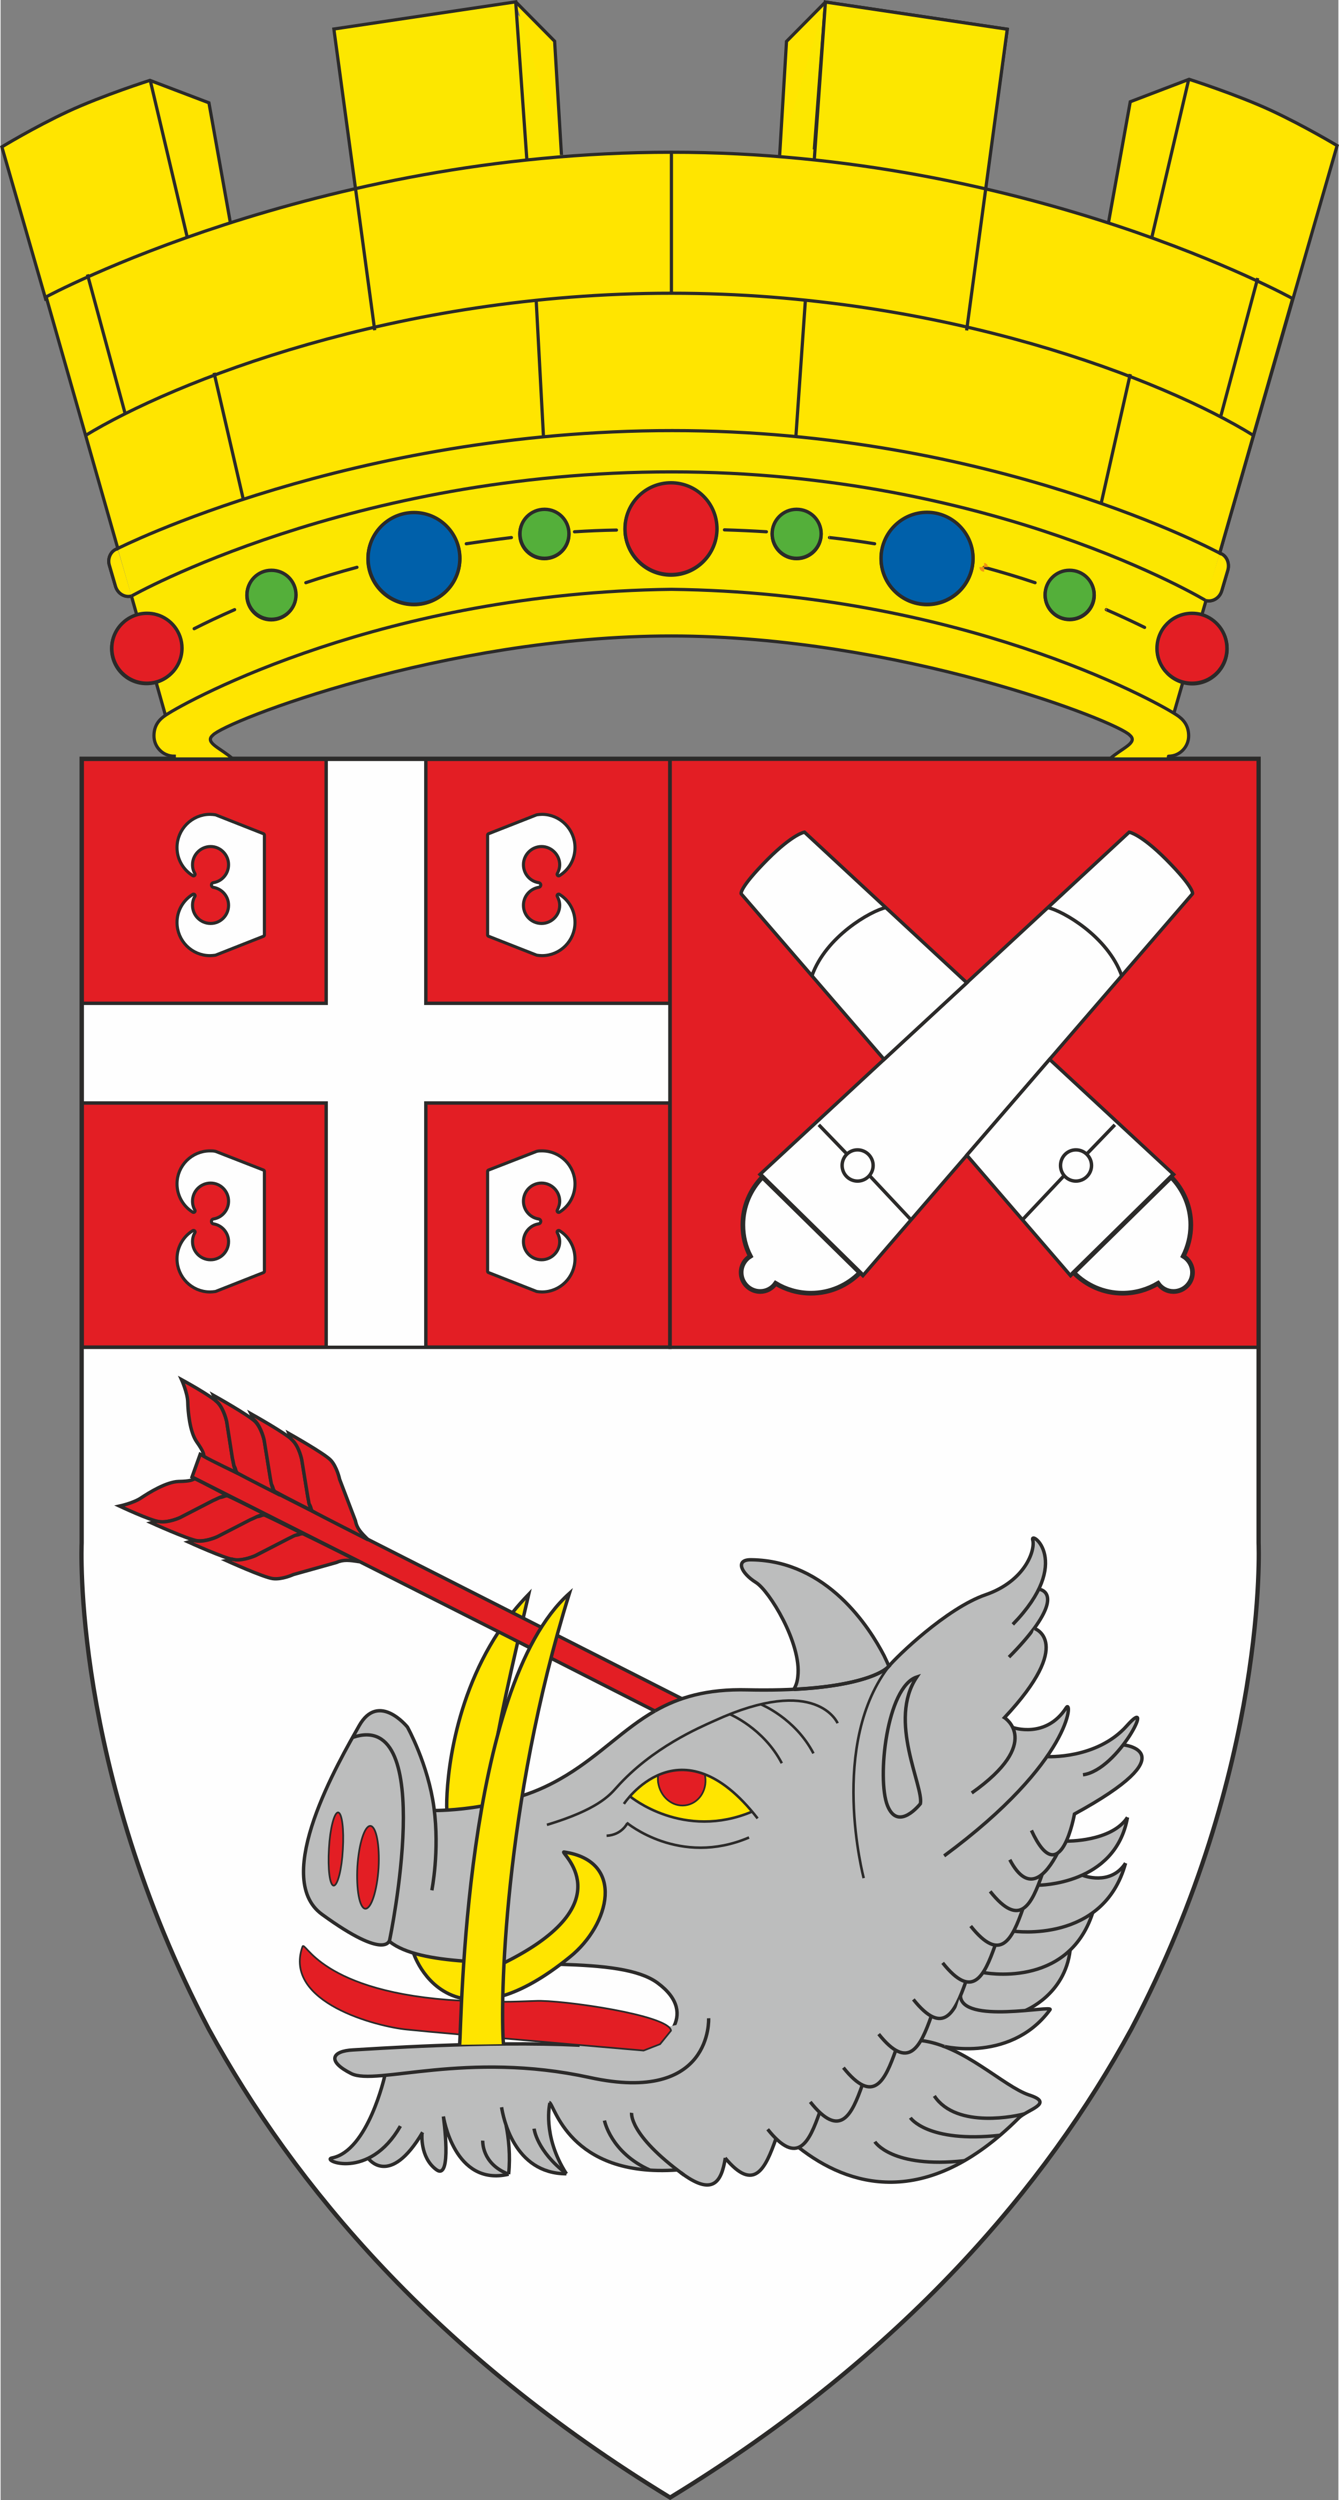 <?xml version="1.0" encoding="UTF-8" standalone="no"?>
<!-- Creator: CorelDRAW Home & Student 2019 -->

<svg
   xml:space="preserve"
   width="62.538"
   height="116.749"
   version="1.1"
   style="clip-rule:evenodd;fill-rule:evenodd;image-rendering:optimizeQuality;shape-rendering:geometricPrecision;text-rendering:geometricPrecision"
   viewBox="0 0 6253834.5 11685672"
   id="svg8976"
   sodipodi:docname="Greater_COA_of_Kragujevac.svg"
   inkscape:version="1.2 (dc2aedaf03, 2022-05-15)"
   xmlns:inkscape="http://www.inkscape.org/namespaces/inkscape"
   xmlns:sodipodi="http://sodipodi.sourceforge.net/DTD/sodipodi-0.dtd"
   xmlns="http://www.w3.org/2000/svg"
   xmlns:svg="http://www.w3.org/2000/svg"><rect x="0" y="0" width="6253834.5" height="11685672" fill="#808080" stroke="none"/><sodipodi:namedview
   id="namedview8978"
   pagecolor="#ffffff"
   bordercolor="#666666"
   borderopacity="1.0"
   inkscape:showpageshadow="2"
   inkscape:pageopacity="0.0"
   inkscape:pagecheckerboard="0"
   inkscape:deskcolor="#d1d1d1"
   showgrid="false"
   inkscape:zoom="5.6568543"
   inkscape:cx="84.941202"
   inkscape:cy="64.877047"
   inkscape:window-width="1920"
   inkscape:window-height="1012"
   inkscape:window-x="0"
   inkscape:window-y="0"
   inkscape:window-maximized="1"
   inkscape:current-layer="_972548384" />
 <defs
   id="defs2617">
  <style
   type="text/css"
   id="style2615">
   <![CDATA[
    .str33 {stroke:#2B2A29;stroke-width:9000;stroke-miterlimit:4}
    .str26 {stroke:#2B2A29;stroke-width:15000;stroke-miterlimit:4}
    .str29 {stroke:#2B2A29;stroke-width:16000;stroke-miterlimit:4}
    .str14 {stroke:#2B2A29;stroke-width:16000;stroke-miterlimit:2}
    .str15 {stroke:#2B2A29;stroke-width:16000;stroke-miterlimit:4}
    .str13 {stroke:#FFED00;stroke-width:16000;stroke-miterlimit:4}
    .str18 {stroke:#F39314;stroke-width:16000;stroke-miterlimit:4}
    .str24 {stroke:#2B2A29;stroke-width:19000;stroke-miterlimit:4}
    .str23 {stroke:#2B2A29;stroke-width:19000;stroke-miterlimit:4}
    .str25 {stroke:#2B2A29;stroke-width:19000;stroke-miterlimit:4}
    .str3 {stroke:#2B2A29;stroke-width:4000;stroke-miterlimit:2}
    .str28 {stroke:#F39314;stroke-width:41000;stroke-miterlimit:4}
    .str30 {stroke:#2B2A29;stroke-width:22000;stroke-miterlimit:4}
    .str38 {stroke:#2B2A29;stroke-width:14000;stroke-miterlimit:2}
    .str20 {stroke:#2B2A29;stroke-width:8000;stroke-miterlimit:4}
    .str17 {stroke:#F39314;stroke-width:8000;stroke-miterlimit:4}
    .str37 {stroke:#2B2A29;stroke-width:14000;stroke-miterlimit:2}
    .str36 {stroke:#2B2A29;stroke-width:14000;stroke-miterlimit:2}
    .str9 {stroke:#2B2A29;stroke-width:8000;stroke-miterlimit:4}
    .str12 {stroke:#FFED00;stroke-width:8000;stroke-miterlimit:2}
    .str8 {stroke:#F39314;stroke-width:8000;stroke-miterlimit:4}
    .str16 {stroke:#2B2A29;stroke-width:20000;stroke-miterlimit:4}
    .str10 {stroke:#2B2A29;stroke-width:5000;stroke-miterlimit:2}
    .str39 {stroke:#2B2A29;stroke-width:15000;stroke-miterlimit:2}
    .str22 {stroke:#2B2A29;stroke-width:24000;stroke-miterlimit:4}
    .str19 {stroke:#2B2A29;stroke-width:12000;stroke-miterlimit:4}
    .str32 {stroke:#2B2A29;stroke-width:29000;stroke-linejoin:round;stroke-miterlimit:4}
    .str27 {stroke:#2B2A29;stroke-width:15000;stroke-linecap:round;stroke-linejoin:round;stroke-miterlimit:4}
    .str21 {stroke:#2B2A29;stroke-width:16000;stroke-linecap:round;stroke-linejoin:round;stroke-miterlimit:4}
    .str35 {stroke:#2B2A29;stroke-width:32000;stroke-linecap:round;stroke-linejoin:round;stroke-miterlimit:4}
    .str31 {stroke:#2B2A29;stroke-width:29000;stroke-linecap:round;stroke-linejoin:round;stroke-miterlimit:4}
    .str34 {stroke:#2B2A29;stroke-width:14000;stroke-linecap:round;stroke-linejoin:round;stroke-miterlimit:4}
    .str6 {stroke:#2B2A29;stroke-width:8000;stroke-linecap:round;stroke-linejoin:round;stroke-miterlimit:4}
    .str11 {stroke:#2B2A29;stroke-width:2000;stroke-linecap:round;stroke-linejoin:round;stroke-miterlimit:4}
    .str7 {stroke:#2B2A29;stroke-width:8000;stroke-linecap:round;stroke-linejoin:round;stroke-miterlimit:4}
    .str0 {stroke:#2B2A29;stroke-width:4000;stroke-linecap:square;stroke-miterlimit:2}
    .str5 {stroke:#2B2A29;stroke-width:4000;stroke-linecap:square;stroke-miterlimit:2}
    .str2 {stroke:#2B2A29;stroke-width:14000;stroke-linecap:square;stroke-miterlimit:2}
    .str4 {stroke:#2B2A29;stroke-width:8000;stroke-linecap:square;stroke-miterlimit:2}
    .str1 {stroke:#2B2A29;stroke-width:6000;stroke-linecap:square;stroke-miterlimit:2}
    .fil12 {fill:none}
    .fil4 {fill:none;fill-rule:nonzero}
    .fil0 {fill:#FEFEFE}
    .fil11 {fill:#2B2A29}
    .fil1 {fill:#FFE500}
    .fil2 {fill:white}
    .fil8 {fill:#FEFEFE;fill-rule:nonzero}
    .fil15 {fill:#D9DADA;fill-rule:nonzero}
    .fil14 {fill:#BCBDBD;fill-rule:nonzero}
    .fil16 {fill:#B2B3B3;fill-rule:nonzero}
    .fil7 {fill:#2B2A29;fill-rule:nonzero}
    .fil13 {fill:#FCE700;fill-rule:nonzero}
    .fil3 {fill:#FFE500;fill-rule:nonzero}
    .fil6 {fill:#E31E24;fill-rule:nonzero}
    .fil10 {fill:#A36E21;fill-rule:nonzero}
    .fil9 {fill:#54AF3A;fill-rule:nonzero}
    .fil5 {fill:#0060AA;fill-rule:nonzero}
    .fil17 {fill:white;fill-rule:nonzero}
   ]]>
  </style>
 
    
    
    
    
    
    
    
    
    
    
    
    
    
    
    
    
    
    
    
    
    
    
    
    
    
    
    
    
    
    
    
    
    
    
    
    
    
    
    
    
    
    
    
    
    
    
    
    
    
    
    
    
    
    
    
    
    
    
    
    
    
    
    
    
    
    
    
    
    
    
    
    
    
    
    
    
    
    
    
    
    
    
    
    
    
    
    
    
    
    
    
    
    
    
    
    
    
    
    
    
    
    
    
    
    
    
    
    
    
    
    
    
    
    
    
    
    
    
    
    
    
    
    
    
    
    
    
    
    
    
    
    
    
    
    
    
    
    
    
    
    
    
    
    
    
    
    
    
    
    
    
    
    
    
    
    
    
    
    
    
    
    
    
    
    
    
    
    
    
    
    
    
    
    
    
    
    
    
    
    
    
    
    
    
    
    
    
    
    
    
    
    
    
    
    
    
    
    
    
    
    
    
    
    
    
    
    
    
    
    
    
    
    
    
    
    
    
    
    
    
    
    
    
    
    
    
    
    
    
    
    
    
    
    
    
    
    
    
    
    
    
    
    
    
    
    
    
    
    
    
    
    
    
    
    
    
    
    
    
    
    
    
    
    
    
    
    
    
    
    
    
    
    
    
    
    
    
    
    
    
    
    
    
    
    
    
    
    
    
    
    
    
    
    
    
    
    
    
    
    
    
    
    
    
    
    
    
    
    
    
    
    
    
    
    
    
    
    
    
    
    
    
    
    
    
    
    
    
    
    
    
    
    
    
    
    
    
    
    
    
    
    
    
    
    
    
    
    
    
    
    
    
    
    
    
    
    
    
    
    
    
    
    
    
    
    
    
    
    
    
    
    
    
    
    
    
    
    
    
    
    
    
    
    
    
    
    
    
    
    
    
    
    
    
    
    
    
    
    
    
    
    
    
    
    
    
    
    
    
    
    
    
    
    
    
    
    
    
    
    
    
    
    
    
    
    
    
    
    
    
    
    
    
    
    
    
    
    
    
    
    
    
    
    
    
    
    
    
    
    
    
    
    
    
    
    
    
    
    
    
    
    
    
    
    
    
    
    
    
    
    
    
    
    
    
    
    
    
    
    
    
    
    
    
    
    
    
    
    
    
    
    
    
    
    
    
    
    
    
    
    
    
    
    
    
    
    
    
    
    
    
    
    
    
    
    
    
    
    
    
    
    
    
    
    
    
    
    
    
    
    
    
    
    
    
    
    
    
    
    
    
    
    
    
    
    
    
    
    
    
    
    
    
    
    
    
    
    
    
    
    
    
    
    
    
    
    
    
    
    
    
    
    
    
    
    
    
    
    
    
    
    
    
    
    
    
    
    
    
    
    
    
    
    
    
    
    
    
    
    
    
    
    
    
    
    
    
    
    
    
    
    
    
    
    
    
    
    
    
    
    
    
    
    
    
    
    
    
    
    
    
    
    
    
    
    
    
    
    
    
    
    
    
    
    
    
    
    
    
    
    
    
    
    
    
    
    
    
    
    
    
    
    
    
    
    
    
    
    
    
    
    
    
    
    
    
    
    
    
    
    
    
    
    
    
    
    
    
    
    
    
    
    
    
    
    
    
    
    
    
    
    
    
    
    
    
    
    
    
    
    
    
    
    
    
    
    
    
    
    
    
    
    
    
    
    
    
    
    
    
    
    
    
    
    
    
    
    
    
    
    
    
    
    
    
    
    
    
    
    
    
    
    
    
    
    
    
    
    
    
    
    
    
    
    
    
    
    
    
    
    
    
    
    
    
    
    
    
    
    
    
    
    
    
    
    
    
    
    
    
    
    
    
    
    
    
    
    
    
    
    
    
    
    
    
    
    
    
    
    
    
    
    
    
    
    
    
    
    
    
    
    
    
    
    
    
    
    
    
    
    
    
    
    
    
    
    
    
    
    
    
    
    
    
    
    
    
    
    
    
    
    
    
    
    
    
    
    
    
    
    
    
    
    
    
    
    
    
    
    
    
    
    
    
    
    
    
    
    
    
    
    
    
    
    
    
    
    
    
    
    
    
    
    
    
    
    
    
    
    
    
    
    
    
    
    
    
    
    
    
    
    
    
    
    
    
    
    
    
    
    
    
    
    
    
    
    
    
    
    
    
    
    
    
    
    
    
    
    
    
    
    
    
    
    
    
    
    
    
    
    
    
    
    
    
    
    
    
    
    
    
    
    
    
    
    
    
    
    
    
    
    
    
    
    
    
    
    
    
    
    
    
    
    
    
    
    
    
    
    
    
    
    
    
    
    
    
    
    
    
    
    
    
    
    
    
    
    
    
    
    
    
    
    
    
    
    
    
    
    
    
    
    
    
    
    
    
    
    
    
    
    
    
    
    
    
    
    
    
    
    
    
    
    
    
    
    
    
    
    
    
    
    
    
    
    
    
    
    
    
    
    
    
    
    
    
    
    
    
    
    
    
    
    
    
    
    
    
    
    
    
    
    
    
    
    
    
    
    
    
    
    
    
    
    
    
    
    
    
    
    
    
    
    
    
    
    
    
    
    
    
    
    
    
    
    
    
    
    
    
    
    
    
    
    
    
    
    
    
    
    
    
    
    
    
    
    
    
    
    
    
    
    
    
    
    
    
    
    
    
    
    
    
    
    
    
    
    
    
    
    
    
    
    
    
    
    
    
    
    
    
    
    
    
    
    
    
    
    
    
    
    
    
    
    
    
    
    
    
    
    
    
    
    
    
    
    
    
    
    
    
    
    
    
    
    
    
    
    
    
    
    
    
    
    
    
    
    
    
    
    
    
    
    
    
    
    
    
    
    
    
    
    
    
    
    
    
    
    
    
    
    
    
    
    
    
    
    
    
    
    
    
    
    
    
    
    
    
    
    
    
    
    
    
    
    
    
    
    
    
    
    
    
    
    
    
    
    
    
    
    
    
    
    
    
    
    
    
    
    
    
    
    
    
    
    
    
    
    
    
    
    
    
    
    
    
    
    
    
    
    
    
    
    
    
    
    
    
    
    
    
    
    
    
    
    
    
    
    
    
    
    
    
    
    
    
    
    
    
    
    
    
    
    
    
    
    
    
    
    
    
    
    
    
    
    
    
    
    
    
    
    
    
    
    
    
    
    
    
    
    
    
    
    
    
    
    
    
    
    
    
    
    
    
    
    
    
    
    
    
    
    
    
    
    
    
    
    
    
    
    
    
    
    
    
    
    
    
    
    
    
    
    
    
    
    
    
    
    
    
    
    
    
    
    
    
    
    
    
    
    
    
    
    
    
    
    
    
    
    
    
    
    
    
    
    
    
    
    
    
    
    
    
    
    
    
    
    
    
    
    
    
    
    
    
    
    
    
    
    
    
    
    
    
    
    
    
    
    
    
    
    
    
    
    
    
    
    
    
    
    
    
    
    
    
    
    
    
    
    
    
    
    
    
    
    
    
    
    
    
    
    
    
    
    
    
    
    
    
    
    
    
    
    
    
    
    
    
    
    
    
    
    
    
    
    
    
    
    
    
    
    
    
    
    
    
    
    
    
    
    
    
    
    
    
    
    
    
    
    
    
    
    
    
    
    
    
    
    
    
    
    
    
    
    
    
    
    
    
    
    
    
    
    
    
    
    
    
    
    
    
    
    
    
    
    
    
    
    
    
    
    
    
    
    
    
    
    
    
    
    
    
    
    
    
    
    
    
    
    
    
    
    
    
    
    
    
    
    
    
    
    
    
    
    
    
    
    
    
    
    
    
    
    
    
    
    
    
    
    
    
    
    
    
    
    
    
    
    
    
    
    
    
    
    
    
    
    
    
    
    
    
    
    
    
    
    
    
    
    
    
    
    
    
    
    
    
    
    
    
    
    
    
    
    
    
    
    
    
    
    
    
    
    
    
    
    
    
    
    
    
    
    
    
    
    
    
    
    
    
    
    
    
    
    
    
    
    
    
    
    
    
    
    
    
    
    
    
    
    
    
    
    
    
    
    
    
    
    
    
    
    
    
    
    
    
    
    
    
    
    
    
    
    
    
    
    
    
    
    
    
    
    
    
    
    
    
    
    
    
    
    
    
    
    
    
    
    
    
    
    
    
    
    
    
    
    
    
    
    
    
    
    
    
    
    
    
    
    
    
    
    
    
    
    
    
    
    
    
    
    
    
    
    
    
    
    
    
    
    
    
    
    
    
    
    
    
    
    
    
    
    
    
    
    
    
    
    
    
    
    
    
    
    
    
    
    
    
    
    
    
    
    
    
    
    
    
    
    
    
    
    
    
    
    
    
    
    
    
    
    
    
    
    
    
    
    
    
    
    
    
    
    
    
    
    
    
    
    
    
    
    
    
    
    
    
    
    
    
    
    
    
    
    
    
    
    
    
    
    
    
    
    
    
    
    
    
    
    
    
    
    
    
    
    
    
    
    
    
    
    
    
    
    
    
    
    
    
    
    
    
    
    
    
    
    
    
    
    
    
    
    
    
    
    
    
    
    
    
    
    
    
    
    
    
    
    
    
    
    
    
    
    
    
    
    
    
    
    
    
    
    
    
    
    
    
    
    
    
    
    
    
    
    
    
    
    
    
    
    
    
    
    
    
    
    
    
    
    
    
    
    
    
    
    
    
    
    
    
    
    
    
    
    
    
    
    
    
    
    
    
    
    
    
    
    
    
    
    
    
    
    
    
    
    
    
    
    
    
    
    
    
    
    
    
    
    
    
    
    
    
    
    
    
    
    
    
    
    
    
    
    
    
    
    
    
    
    
    
    
    
    
    
    
    
    
    
    
    
    
    
    
    
    
    
    
    
    
    
    
    
    
    
    
    
    
    
    
    
    
    
    
    
    
    
    
    
    
    
    
    
    
    
    
    
    
    
    
    
    
    
    
    
    
    
    
    
    
    
    
    
    
    
    
    
    
    
    
    
    
    
    
    
    
    
    
    
    
    
    
    
    
    
    
    
    
    
    
    
    
    
    
    
    
    
    
    
    
    
    
    
    
    
    
    
    
    
    
    
    
    
    
    
    
    
    
    
    
    
    
    
    
    
    
    
    
    
    
    
    
    
    
    
    
    
    
    
    
    
    
    
    
    
    
    
    
    
    
    
    
    
    
    
    
    
    
    
    
    
    
    
    
    
    
    
    
    
    
    
    
    
    
    
    
    
    
    
    
    
    
    
    
    
    
    
    
    
    
    
    
    
    
    
    
    
    
    
    
    
    
    
    
    
    
    
    
    
    
    
    
    
    
    
    
    
    
    
    
    
    
    
    
    
    
    
    
    
    
    
    
    
    
    
    
    
    
    
    
    
    
    
    
    
    
    
    
    
    
    
    
    
    
    
    
    
    
    
    
    
    
    
    
    
    
    
    
    
    
    
    
    
    
    
    
    
    
    
    
    
    
    
    
    
    
    
    
    
    
    
    
    
    
    
    
    
    
    
    
    
    
    
    
    
    
    
    
    
    
    
    
    
    
    
    
    
    
    
    
    
    
    
    
    
    
    
    
    
    
    
    
    
    
    
    
    
    
    
    
    
    
    
    
    
    
    
    
    
    
    
    
    
    
    
    
    
    
    
    
    
    
    
    
    
    
    
    
    
    
    
    
    
    
    
    
    
    
    
    
    
    
    
    
    
    
    
    
    
    
    
    
    
    
    
    
    
    
    
    
    
    
    
    
    
    
    
    
    
    
    
    
    
    
    
    
    
    
    
    
    
    
    
    
    
    
    
    
    
    
    
    
    
    
    
    
    
    
    
    
    
    
    
    
    
    
    
    
    
    
    
    
    
    
    
    
    
    
    
    
    
    
    
    
    
    
    
    
    
    
    
    
    
    
    
    
    
    
    
    
    
    
    
    
    
    
    
    
    
    
    
    
    
    
    
    
    
    
    
    
    
    
    
    
    
    
    
    
    
    
    
    
    
    
    
    
    
    
    
    
    
    
    
    
    
    
    
    
    
    
    
    
    
    
    
    
    
    
    
    
    
    
    
    
    
    
    
    
    
    
    
    
    
    
    
    
    
    
    
    
    
    
    
    
    
    
    
    
    
    
    
    
    
    
    
    
    
    
    
    
    
    
    
    
    
    
    
    
    
    
    
    
    
    
    
    
    
    
    
    
    
    
    
    
    
    
    
    
    
    
    
    
    
    
    
    
    
    
    
    
    
    
    
    
    
    
    
    
    
    
    
    
    
    
    
    
    
    
    
    
    
    
    
    
    
    
    
    
    
    
    
    
    
    
    
    
    
    
    
    
    
    
    
    
    
    
    
    
    
    
    
    
    
    
    
    
    
    
    
    
    
    
    
    
    
    
    
    
    
    
    
    
    
    
    
    
    
    
    
    
    
    
    
    
    
    
    
    
    
    
    
    
    
    
    
    
    
    
    
    
    
    
    
    
    
    
    
    
    
    
    
    
    
    
    
    
    
    
    
    
    
    
    
    
    
    
    
    
    
    
    
    
    
    
    
    
    
    
    
    
    
    
    
    
    
    
    
    
    
    
    
    
    
    
    
    
    
    
    
    
    
    
    
    
    
    
    
    
    
    
    
    
    
    
    
    
    
    
    
    
    
    
    
    
    
    
    
    
    
    
    
    
    
    
    
    
    
    
    
    
    
    
    
    
    
    
    
    
    
    
    
    
    
    
    
    
    
    
    
    
    
    
    
    
    
    
    
    
    
    
    
    
    
    
    
    
    
    
    
    
    
    
    
    
    
    
    
    
    
    
    
    
    
    
    
    
    
    
    
    
    
    
    
    
    
    
    
    
    
    
    
    
    
    
    
    
    
    
    
    
    
    
    
    
    
    
    
    
    
    
    
    
    
    
    
    
    
    
    
    
    
    
    
    
    
    
    
    
    
    
    
    
    
    
    
    
    
    
    
    
    
    
    
    
    
    
    
    
    
    
    
    
    
    
    
    
    
    
    
    
    
    
    
    
    
    
    
    
    
    
    
    
    
    
    
    
    
    
    
    
    
    
    
    
    
    
    
    
    
    
    
    
    
    
    
    
    
    
    
    
    
    
    
    
    
    
    
    
    
    
    
    
    
    
    
    
    
    
    
    
    
    
    
   </defs>
 <g
   id="Layer_x0020_1"
   inkscape:label="Layer 1"
   inkscape:groupmode="layer"
   transform="translate(-5168124.4,-5617384.4)">
  <g
   id="_972548384">
   
   
   
   
   
   
   
   
   
   <line
   class="fil4"
   x1="7561000"
   y1="15486000"
   x2="7561000"
   y2="16227000"
   id="line5070" /><line
   class="fil4"
   x1="7190000"
   y1="15584000"
   x2="7560000"
   y2="16225000"
   id="line5074" /><line
   class="fil4"
   x1="7933000"
   y1="15584000"
   x2="7563000"
   y2="16225000"
   id="line5082" /><line
   class="fil4"
   x1="9040000"
   y1="15486000"
   x2="9040000"
   y2="16227000"
   id="line5094" /><line
   class="fil4"
   x1="8668000"
   y1="15584000"
   x2="9039000"
   y2="16225000"
   id="line5098" /><line
   class="fil4"
   x1="9412000"
   y1="15584000"
   x2="9041000"
   y2="16225000"
   id="line5106" /><path
   class="fil4 str22"
   d="M 11047000,12830000 V 9166000 H 5549000 v 3664000 c 0,0 -49000,1048000 594000,2271000 398000,728000 1058000,1519000 2155000,2188000 1096000,-669000 1757000,-1460000 2154000,-2188000 643000,-1223000 595000,-2271000 595000,-2271000 z"
   id="path7594" /><polygon
   class="fil13"
   points="8842000,5811000 8810000,6349000 9074000,6405000 9024000,5627000 "
   id="polygon7818" /><polygon
   class="fil3"
   points="9024000,5627000 8972000,6316000 9684000,7116000 9874000,5754000 "
   id="polygon7820" /><polyline
   class="fil4 str26"
   points="9684000,7116000 9874000,5754000 9024000,5627000 8972000,6316000 "
   id="polyline7822" /><polygon
   class="fil3"
   points="9024000,5627000 8842000,5811000 8810000,6343000 "
   id="polygon7824" /><polyline
   class="fil4 str26"
   points="9024000,5627000 8842000,5811000 8810000,6343000 "
   id="polyline7826" /><polygon
   class="fil13"
   points="7758000,5859000 7790000,6346000 7526000,6402000 7576000,5675000 "
   id="polygon7828" /><polygon
   class="fil13"
   points="10872000,8185000 9918000,7737000 8857000,7536000 7265000,7600000 5955000,7977000 5716000,8181000 5949000,8993000 8077000,8482000 9131000,8552000 10147000,8833000 10635000,9015000 "
   id="polygon7830" /><polygon
   class="fil13"
   points="7576000,5626000 7628000,6315000 6917000,7115000 6726000,5753000 "
   id="polygon7832" /><line
   class="fil4 str26"
   x1="5824000"
   y1="8560000"
   x2="5779000"
   y2="8401000"
   id="line7834" /><line
   class="fil4 str26"
   x1="5939000"
   y1="8962000"
   x2="5876000"
   y2="8739000"
   id="line7836" /><path
   class="fil3"
   d="m 10867000,8203000 549000,-1905000 c 0,0 -151000,-91000 -310000,-165000 -160000,-74000 -382000,-145000 -382000,-145000 l -275000,105000 -103000,572000 z"
   id="path7838" /><path
   class="fil4 str26"
   d="m 10867000,8203000 549000,-1905000 c 0,0 -151000,-91000 -310000,-165000 -160000,-74000 -382000,-145000 -382000,-145000 l -275000,105000 -103000,572000"
   id="path7840" /><line
   class="fil4 str26"
   x1="10764000"
   y1="8560000"
   x2="10803000"
   y2="8425000"
   id="line7842" /><line
   class="fil4 str26"
   x1="10653000"
   y1="8951000"
   x2="10714000"
   y2="8740000"
   id="line7844" /><line
   class="fil4 str26"
   x1="10722000"
   y1="5990000"
   x2="10547000"
   y2="6739000"
   id="line7846" /><polygon
   class="fil3"
   points="7576000,5626000 7758000,5810000 7790000,6342000 "
   id="polygon7848" /><polyline
   class="fil4 str26"
   points="7576000,5626000 7758000,5810000 7790000,6342000 "
   id="polyline7850" /><polygon
   class="fil13"
   points="9024000,5627000 8972000,6315000 9684000,7115000 9874000,5754000 "
   id="polygon7852" /><path
   class="fil4 str26"
   d="m 8307000,7823000 c -1503000,0 -2528000,581000 -2528000,581000"
   id="path7854" /><path
   class="fil4 str26"
   d="m 8304000,7823000 c 1503000,0 2499000,602000 2499000,602000"
   id="path7856" /><path
   class="fil4 str26"
   d="m 10867000,8203000 v 0 c 31000,9000 48000,45000 38000,80000 l -28000,95000 c -10000,35000 -44000,55000 -76000,46000"
   id="path7858" /><path
   class="fil4 str26"
   d="m 5715000,8182000 v 0 c -31000,9000 -49000,45000 -38000,79000 l 28000,96000 c 10000,35000 44000,55000 75000,46000"
   id="path7860" /><path
   class="fil3"
   d="m 10867000,8203000 v 0 c 31000,9000 48000,45000 38000,80000 l -28000,95000 c -10000,35000 -44000,55000 -76000,46000 z"
   id="path7862" /><path
   class="fil4 str26"
   d="m 10867000,8203000 v 0 c 31000,9000 48000,45000 38000,80000 l -28000,95000 c -10000,35000 -44000,55000 -76000,46000"
   id="path7864" /><path
   class="fil3"
   d="m 5715000,8182000 v 0 c -31000,9000 -49000,45000 -38000,79000 l 28000,96000 c 10000,35000 44000,55000 75000,46000 z"
   id="path7866" /><path
   class="fil4 str26"
   d="m 5715000,8182000 v 0 c -31000,9000 -49000,45000 -38000,79000 l 28000,96000 c 10000,35000 44000,55000 75000,46000"
   id="path7868" /><path
   class="fil3"
   d="m 5381000,7023000 -207000,-719000 c 0,0 151000,-92000 310000,-166000 160000,-74000 382000,-145000 382000,-145000 l 276000,105000 101000,565000 z"
   id="path7870" /><path
   class="fil4 str26"
   d="m 5381000,7023000 -207000,-719000 c 0,0 151000,-92000 310000,-166000 160000,-74000 382000,-145000 382000,-145000 l 276000,105000 101000,565000"
   id="path7872" /><path
   class="fil3"
   d="m 8087000,8091000 c 0,-119000 96000,-215000 215000,-215000 118000,0 214000,96000 214000,215000 0,119000 -96000,215000 -214000,215000 -119000,0 -215000,-96000 -215000,-215000 z"
   id="path7874" /><path
   class="fil4 str26"
   d="m 8087000,8091000 c 0,-119000 96000,-215000 215000,-215000 118000,0 214000,96000 214000,215000 0,119000 -96000,215000 -214000,215000 -119000,0 -215000,-96000 -215000,-215000 z"
   id="path7876" /><path
   class="fil3"
   d="m 9714000,8229000 c 0,119000 -96000,215000 -215000,215000 -118000,0 -215000,-96000 -215000,-215000 0,-118000 97000,-214000 215000,-214000 119000,0 215000,96000 215000,214000 z"
   id="path7878" /><path
   class="fil4 str26"
   d="m 9714000,8229000 c 0,119000 -96000,215000 -215000,215000 -118000,0 -215000,-96000 -215000,-215000 0,-118000 97000,-214000 215000,-214000 119000,0 215000,96000 215000,214000 z"
   id="path7880" /><path
   class="fil3"
   d="m 9004000,8114000 c 0,64000 -51000,115000 -115000,115000 -63000,0 -114000,-51000 -114000,-115000 0,-63000 51000,-114000 114000,-114000 64000,0 115000,51000 115000,114000 z"
   id="path7882" /><path
   class="fil4 str26"
   d="m 9004000,8114000 c 0,64000 -51000,115000 -115000,115000 -63000,0 -114000,-51000 -114000,-115000 0,-63000 51000,-114000 114000,-114000 64000,0 115000,51000 115000,114000 z"
   id="path7884" /><path
   class="fil3"
   d="m 10281000,8400000 c 0,63000 -52000,114000 -115000,114000 -63000,0 -115000,-51000 -115000,-114000 0,-63000 52000,-115000 115000,-115000 63000,0 115000,52000 115000,115000 z"
   id="path7886" /><path
   class="fil4 str26"
   d="m 10281000,8400000 c 0,63000 -52000,114000 -115000,114000 -63000,0 -115000,-51000 -115000,-114000 0,-63000 52000,-115000 115000,-115000 63000,0 115000,52000 115000,115000 z"
   id="path7888" /><path
   class="fil3"
   d="m 10784000,8493000 c -14000,-4000 -30000,-7000 -45000,-7000 -91000,0 -164000,74000 -164000,164000 0,90000 73000,164000 164000,164000 90000,0 163000,-74000 163000,-164000 0,-75000 -50000,-138000 -118000,-157000 z"
   id="path7890" /><path
   class="fil4 str26"
   d="m 10784000,8493000 c -14000,-4000 -30000,-7000 -45000,-7000 -91000,0 -164000,74000 -164000,164000 0,90000 73000,164000 164000,164000 90000,0 163000,-74000 163000,-164000 0,-75000 -50000,-138000 -118000,-157000 z"
   id="path7892" /><path
   class="fil3"
   d="m 5896000,8492000 c -15000,-4000 -30000,-6000 -46000,-6000 -90000,0 -163000,73000 -163000,164000 0,90000 73000,163000 163000,163000 91000,0 164000,-73000 164000,-163000 0,-75000 -50000,-138000 -118000,-158000 z"
   id="path7894" /><path
   class="fil4 str26"
   d="m 5896000,8492000 c -15000,-4000 -30000,-6000 -46000,-6000 -90000,0 -163000,73000 -163000,164000 0,90000 73000,163000 163000,163000 91000,0 164000,-73000 164000,-163000 0,-75000 -50000,-138000 -118000,-158000 z"
   id="path7896" /><path
   class="fil4 str27"
   d="m 10337000,8467000 c 68000,30000 128000,58000 179000,83000"
   id="path7898" /><path
   class="fil4 str28"
   d="m 10336000,8467000 c 1000,0 1000,0 1000,0"
   id="path7900" /><path
   class="fil4 str27"
   d="m 9766000,8269000 c 84000,23000 164000,47000 238000,72000"
   id="path7902" /><path
   class="fil4 str28"
   d="m 9764000,8268000 c 0,1000 1000,1000 2000,1000"
   id="path7904" /><path
   class="fil4 str27"
   d="m 9043000,8130000 c 73000,8000 143000,18000 211000,29000"
   id="path7906" /><path
   class="fil4 str28"
   d="m 9042000,8130000 c 0,0 1000,0 1000,0"
   id="path7908" /><path
   class="fil4 str27"
   d="m 8552000,8094000 c 67000,2000 132000,5000 196000,9000"
   id="path7910" /><path
   class="fil3"
   d="m 6885000,8230000 c 0,118000 96000,214000 215000,214000 118000,0 215000,-96000 215000,-214000 0,-119000 -97000,-215000 -215000,-215000 -119000,0 -215000,96000 -215000,215000 z"
   id="path7912" /><path
   class="fil4 str26"
   d="m 6885000,8230000 c 0,118000 96000,214000 215000,214000 118000,0 215000,-96000 215000,-214000 0,-119000 -97000,-215000 -215000,-215000 -119000,0 -215000,96000 -215000,215000 z"
   id="path7914" /><path
   class="fil3"
   d="m 7595000,8115000 c 0,63000 52000,114000 115000,114000 63000,0 115000,-51000 115000,-114000 0,-64000 -52000,-115000 -115000,-115000 -63000,0 -115000,51000 -115000,115000 z"
   id="path7916" /><path
   class="fil4 str26"
   d="m 7595000,8115000 c 0,63000 52000,114000 115000,114000 63000,0 115000,-51000 115000,-114000 0,-64000 -52000,-115000 -115000,-115000 -63000,0 -115000,51000 -115000,115000 z"
   id="path7918" /><path
   class="fil3"
   d="m 6319000,8400000 c 0,63000 51000,115000 114000,115000 63000,0 115000,-52000 115000,-115000 0,-63000 -52000,-115000 -115000,-115000 -63000,0 -114000,52000 -114000,115000 z"
   id="path7920" /><path
   class="fil4 str26"
   d="m 6319000,8400000 c 0,63000 51000,115000 114000,115000 63000,0 115000,-52000 115000,-115000 0,-63000 -52000,-115000 -115000,-115000 -63000,0 -114000,52000 -114000,115000 z"
   id="path7922" /><path
   class="fil4 str27"
   d="m 6262000,8467000 c -73000,32000 -136000,62000 -189000,89000"
   id="path7924" /><path
   class="fil4 str27"
   d="m 6834000,8269000 c -85000,23000 -165000,47000 -239000,72000"
   id="path7926" /><path
   class="fil4 str27"
   d="m 7556000,8130000 c -73000,9000 -143000,19000 -211000,29000"
   id="path7928" /><path
   class="fil4 str27"
   d="m 8047000,8095000 c -67000,1000 -132000,4000 -196000,8000"
   id="path7930" /><path
   class="fil3"
   d="m 8303000,8372000 c 1341000,16000 2257000,517000 2364000,588000 27000,18000 55000,45000 55000,97000 0,52000 -42000,95000 -94000,95000 0,0 -1000,0 -1000,13000 h -274000 c 55000,-50000 135000,-76000 94000,-111000 -56000,-64000 -1082000,-464000 -2144000,-464000 h 1000 c -1062000,0 -2088000,400000 -2144000,464000 -41000,35000 39000,61000 94000,111000 h -274000 c 0,-13000 0,-13000 0,-13000 -53000,0 -95000,-43000 -95000,-95000 0,-52000 28000,-79000 55000,-97000 107000,-71000 1023000,-572000 2364000,-588000 z"
   id="path7932" /><path
   class="fil4 str26"
   d="m 8303000,8372000 c 1341000,16000 2257000,517000 2364000,588000 27000,18000 55000,45000 55000,97000 0,52000 -42000,95000 -94000,95000 0,0 -1000,0 -1000,13000 h -274000 c 55000,-50000 135000,-76000 94000,-111000 -56000,-64000 -1082000,-464000 -2144000,-464000 h 1000 c -1062000,0 -2088000,400000 -2144000,464000 -41000,35000 39000,61000 94000,111000 h -274000 c 0,-13000 0,-13000 0,-13000 -53000,0 -95000,-43000 -95000,-95000 0,-52000 28000,-79000 55000,-97000 107000,-71000 1023000,-572000 2364000,-588000 z"
   id="path7934" /><line
   class="fil4 str26"
   x1="5868000"
   y1="5995000"
   x2="6044000"
   y2="6741000"
   id="line7936" /><path
   class="fil3"
   d="m 5381000,7005000 c 0,0 1255000,-676000 2923000,-676000 1669000,0 2904000,684000 2904000,684000 l -341000,1190000 c 0,0 -1057000,-573000 -2559000,-573000 -1502000,0 -2592000,551000 -2592000,551000 z"
   id="path7938" /><path
   class="fil4 str26"
   d="m 5381000,7005000 c 0,0 1255000,-676000 2923000,-676000 1669000,0 2904000,684000 2904000,684000 l -341000,1190000 c 0,0 -1057000,-573000 -2559000,-573000 -1502000,0 -2592000,551000 -2592000,551000 z"
   id="path7940" /><path
   class="fil4 str26"
   d="m 5563000,7654000 c 409000,-250000 1453000,-666000 2741000,-666000 1282000,0 2311000,411000 2718000,663000"
   id="path7942" /><line
   class="fil4 str26"
   x1="5574000"
   y1="6900000"
   x2="5749000"
   y2="7546000"
   id="line7944" /><line
   class="fil4 str26"
   x1="11045000"
   y1="6917000"
   x2="10873000"
   y2="7560000"
   id="line7946" /><line
   class="fil4 str26"
   x1="8304000"
   y1="6985000"
   x2="8304000"
   y2="6332000"
   id="line7948" /><line
   class="fil4 str26"
   x1="6166000"
   y1="7360000"
   x2="6303000"
   y2="7953000"
   id="line7950" /><line
   class="fil4 str26"
   x1="7672000"
   y1="7025000"
   x2="7706000"
   y2="7660000"
   id="line7952" /><line
   class="fil4 str26"
   x1="8930000"
   y1="7025000"
   x2="8886000"
   y2="7656000"
   id="line7954" /><line
   class="fil4 str26"
   x1="10449000"
   y1="7366000"
   x2="10314000"
   y2="7966000"
   id="line7956" /><polyline
   class="fil4 str26"
   points="6917000,7161000 6726000,5753000 7576000,5626000 7628000,6361000 "
   id="polyline7958" /><polyline
   class="fil4 str26"
   points="9684000,7162000 9874000,5754000 9024000,5627000 8972000,6362000 "
   id="polyline7960" /><path
   class="fil6"
   d="m 8087000,8089000 c 0,-119000 96000,-215000 215000,-215000 119000,0 215000,96000 215000,215000 0,118000 -96000,214000 -215000,214000 -119000,0 -215000,-96000 -215000,-214000 z"
   id="path7962" /><path
   class="fil4 str15"
   d="m 8087000,8089000 c 0,-119000 96000,-215000 215000,-215000 119000,0 215000,96000 215000,215000 0,118000 -96000,214000 -215000,214000 -119000,0 -215000,-96000 -215000,-214000 z"
   id="path7964" /><path
   class="fil5"
   d="m 9714000,8227000 c 0,119000 -97000,215000 -215000,215000 -119000,0 -215000,-96000 -215000,-215000 0,-118000 96000,-215000 215000,-215000 118000,0 215000,97000 215000,215000 z"
   id="path7966" /><path
   class="fil4 str15"
   d="m 9714000,8227000 c 0,119000 -97000,215000 -215000,215000 -119000,0 -215000,-96000 -215000,-215000 0,-118000 96000,-215000 215000,-215000 118000,0 215000,97000 215000,215000 z"
   id="path7968" /><path
   class="fil9"
   d="m 9004000,8112000 c 0,63000 -51000,115000 -115000,115000 -63000,0 -114000,-52000 -114000,-115000 0,-63000 51000,-114000 114000,-114000 64000,0 115000,51000 115000,114000 z"
   id="path7970" /><path
   class="fil4 str15"
   d="m 9004000,8112000 c 0,63000 -51000,115000 -115000,115000 -63000,0 -114000,-52000 -114000,-115000 0,-63000 51000,-114000 114000,-114000 64000,0 115000,51000 115000,114000 z"
   id="path7972" /><path
   class="fil9"
   d="m 10280000,8397000 c 0,64000 -51000,115000 -115000,115000 -63000,0 -114000,-51000 -114000,-115000 0,-63000 51000,-114000 114000,-114000 64000,0 115000,51000 115000,114000 z"
   id="path7974" /><path
   class="fil4 str15"
   d="m 10280000,8397000 c 0,64000 -51000,115000 -115000,115000 -63000,0 -114000,-51000 -114000,-115000 0,-63000 51000,-114000 114000,-114000 64000,0 115000,51000 115000,114000 z"
   id="path7976" /><path
   class="fil6"
   d="m 10783000,8490000 c -15000,-4000 -30000,-6000 -45000,-6000 -91000,0 -164000,73000 -164000,164000 0,90000 73000,163000 164000,163000 90000,0 163000,-73000 163000,-163000 0,-75000 -50000,-138000 -118000,-158000 z"
   id="path7978" /><path
   class="fil4 str15"
   d="m 10783000,8490000 c -15000,-4000 -30000,-6000 -45000,-6000 -91000,0 -164000,73000 -164000,164000 0,90000 73000,163000 164000,163000 90000,0 163000,-73000 163000,-163000 0,-75000 -50000,-138000 -118000,-158000 z"
   id="path7980" /><path
   class="fil6"
   d="m 5897000,8490000 c -14000,-4000 -29000,-6000 -45000,-6000 -90000,0 -164000,73000 -164000,163000 0,91000 74000,164000 164000,164000 90000,0 164000,-73000 164000,-164000 0,-75000 -51000,-138000 -119000,-157000 z"
   id="path7982" /><path
   class="fil4 str15"
   d="m 5897000,8490000 c -14000,-4000 -29000,-6000 -45000,-6000 -90000,0 -164000,73000 -164000,163000 0,91000 74000,164000 164000,164000 90000,0 164000,-73000 164000,-164000 0,-75000 -51000,-138000 -119000,-157000 z"
   id="path7984" /><path
   class="fil4 str17"
   d="m 10335000,8464000 c 1000,1000 1000,1000 2000,1000"
   id="path7986" /><path
   class="fil4 str17"
   d="m 9763000,8266000 c 1000,0 1000,0 2000,1000"
   id="path7988" /><path
   class="fil4 str17"
   d="m 9042000,8128000 c 0,0 1000,0 1000,0"
   id="path7990" /><path
   class="fil5"
   d="m 6886000,8227000 c 0,119000 96000,215000 215000,215000 118000,0 214000,-96000 214000,-215000 0,-118000 -96000,-214000 -214000,-214000 -119000,0 -215000,96000 -215000,214000 z"
   id="path7992" /><path
   class="fil4 str15"
   d="m 6886000,8227000 c 0,119000 96000,215000 215000,215000 118000,0 214000,-96000 214000,-215000 0,-118000 -96000,-214000 -214000,-214000 -119000,0 -215000,96000 -215000,214000 z"
   id="path7994" /><path
   class="fil9"
   d="m 7596000,8112000 c 0,64000 51000,115000 115000,115000 63000,0 114000,-51000 114000,-115000 0,-63000 -51000,-114000 -114000,-114000 -64000,0 -115000,51000 -115000,114000 z"
   id="path7996" /><path
   class="fil4 str15"
   d="m 7596000,8112000 c 0,64000 51000,115000 115000,115000 63000,0 114000,-51000 114000,-115000 0,-63000 -51000,-114000 -114000,-114000 -64000,0 -115000,51000 -115000,114000 z"
   id="path7998" /><path
   class="fil9"
   d="m 6320000,8398000 c 0,63000 51000,114000 114000,114000 64000,0 115000,-51000 115000,-114000 0,-64000 -51000,-115000 -115000,-115000 -63000,0 -114000,51000 -114000,115000 z"
   id="path8000" /><path
   class="fil4 str15"
   d="m 6320000,8398000 c 0,63000 51000,114000 114000,114000 64000,0 115000,-51000 115000,-114000 0,-64000 -51000,-115000 -115000,-115000 -63000,0 -114000,51000 -114000,115000 z"
   id="path8002" /><path
   class="fil8"
   d="M 11047000,12830000 V 9166000 H 5549000 v 3664000 c 0,0 -49000,1048000 594000,2271000 398000,728000 1058000,1519000 2155000,2188000 1096000,-669000 1757000,-1460000 2154000,-2188000 643000,-1223000 595000,-2271000 595000,-2271000 z"
   id="path8004"
   style="display:inline" /><path
   class="fil4 str15"
   d="M 11047000,12830000 V 9166000 H 5549000 v 3664000 c 0,0 -49000,1048000 594000,2271000 398000,728000 1058000,1519000 2155000,2188000 1096000,-669000 1757000,-1460000 2154000,-2188000 643000,-1223000 595000,-2271000 595000,-2271000 z"
   id="path8006" /><polygon
   class="fil6"
   points="11047000,9166000 8298000,9166000 8298000,11915000 11047000,11915000 "
   id="polygon8008" /><polygon
   class="fil4 str29"
   points="11047000,9166000 8298000,9166000 8298000,11915000 11047000,11915000 "
   id="polygon8010" /><path
   class="fil8"
   d="m 8718000,11107000 481000,473000 1541000,-1785000 c 0,0 11000,-25000 -124000,-161000 -119000,-119000 -172000,-127000 -172000,-127000 z"
   id="path8012" /><path
   class="fil4 str29"
   d="m 8718000,11107000 481000,473000 1541000,-1785000 c 0,0 11000,-25000 -124000,-161000 -119000,-119000 -172000,-127000 -172000,-127000 z"
   id="path8014" /><path
   class="fil8"
   d="m 8926000,9507000 c 0,0 -53000,8000 -172000,127000 -135000,136000 -124000,161000 -124000,161000 l 668000,774000 387000,-358000 z m 1146000,1062000 -387000,448000 485000,563000 482000,-473000 z"
   id="path8016" /><path
   class="fil4 str29"
   d="m 8926000,9507000 c 0,0 -53000,8000 -172000,127000 -135000,136000 -124000,161000 -124000,161000 l 668000,774000 387000,-358000 z m 1146000,1062000 -387000,448000 485000,563000 482000,-473000 z"
   id="path8018" /><path
   class="fil4 str29"
   d="m 9247000,11065000 c 0,40000 -33000,73000 -73000,73000 -40000,0 -72000,-33000 -72000,-73000 0,-40000 32000,-73000 72000,-73000 40000,0 73000,33000 73000,73000 z"
   id="path8020" /><path
   class="fil4 str29"
   d="m 10062000,9859000 c 73000,16000 282000,136000 347000,319000"
   id="path8022" /><line
   class="fil4 str29"
   x1="9424000"
   y1="11319000"
   x2="9227000"
   y2="11109000"
   id="line8024" /><line
   class="fil4 str29"
   x1="9126000"
   y1="11013000"
   x2="8993000"
   y2="10875000"
   id="line8026" /><path
   class="fil4 str29"
   d="m 10123000,11065000 c 0,40000 32000,73000 72000,73000 40000,0 73000,-33000 73000,-73000 0,-40000 -33000,-73000 -73000,-73000 -40000,0 -72000,33000 -72000,73000 z"
   id="path8028" /><path
   class="fil4 str29"
   d="m 9308000,9859000 c -73000,16000 -282000,136000 -347000,319000"
   id="path8030" /><line
   class="fil4 str29"
   x1="9945000"
   y1="11319000"
   x2="10143000"
   y2="11109000"
   id="line8032" /><line
   class="fil4 str29"
   x1="10244000"
   y1="11013000"
   x2="10377000"
   y2="10875000"
   id="line8034" /><path
   class="fil8"
   d="m 8730000,11119000 c -57000,58000 -92000,137000 -92000,224000 0,53000 12000,102000 35000,146000 -26000,16000 -43000,44000 -43000,76000 0,49000 40000,89000 89000,89000 30000,0 56000,-15000 72000,-38000 48000,29000 105000,46000 165000,46000 90000,0 171000,-37000 229000,-96000 z"
   id="path8036" /><path
   class="fil4 str30"
   d="m 8730000,11119000 c -57000,58000 -92000,137000 -92000,224000 0,53000 12000,102000 35000,146000 -26000,16000 -43000,44000 -43000,76000 0,49000 40000,89000 89000,89000 30000,0 56000,-15000 72000,-38000 48000,29000 105000,46000 165000,46000 90000,0 171000,-37000 229000,-96000 z"
   id="path8038" /><path
   class="fil8"
   d="m 10640000,11119000 c 57000,58000 92000,137000 92000,224000 0,53000 -13000,102000 -35000,146000 26000,16000 43000,44000 43000,76000 0,49000 -40000,89000 -89000,89000 -30000,0 -56000,-15000 -72000,-38000 -49000,29000 -105000,46000 -166000,46000 -89000,0 -170000,-37000 -228000,-96000 z"
   id="path8040" /><path
   class="fil4 str30"
   d="m 10640000,11119000 c 57000,58000 92000,137000 92000,224000 0,53000 -13000,102000 -35000,146000 26000,16000 43000,44000 43000,76000 0,49000 -40000,89000 -89000,89000 -30000,0 -56000,-15000 -72000,-38000 -49000,29000 -105000,46000 -166000,46000 -89000,0 -170000,-37000 -228000,-96000 z"
   id="path8042" /><polygon
   class="fil6"
   points="6690000,9166000 5549000,9166000 5549000,10307000 6690000,10307000 "
   id="polygon8044" /><polygon
   class="fil4 str29"
   points="6690000,9166000 5549000,9166000 5549000,10307000 6690000,10307000 "
   id="polygon8046" /><polygon
   class="fil6"
   points="8297000,9166000 7156000,9166000 7156000,10307000 8297000,10307000 "
   id="polygon8048" /><polygon
   class="fil4 str29"
   points="8297000,9166000 7156000,9166000 7156000,10307000 8297000,10307000 "
   id="polygon8050" /><polygon
   class="fil6"
   points="6690000,10773000 5549000,10773000 5549000,11914000 6690000,11914000 "
   id="polygon8052" /><polygon
   class="fil4 str29"
   points="6690000,10773000 5549000,10773000 5549000,11914000 6690000,11914000 "
   id="polygon8054" /><polygon
   class="fil6"
   points="8297000,10773000 7156000,10773000 7156000,11914000 8297000,11914000 "
   id="polygon8056" /><polygon
   class="fil4 str29"
   points="8297000,10773000 7156000,10773000 7156000,11914000 8297000,11914000 "
   id="polygon8058" /><path
   class="fil4 str31"
   d="m 6161000,9754000 c 0,2000 1000,4000 4000,4000 v 0 c 43000,8000 76000,45000 76000,91000 0,51000 -41000,92000 -91000,92000 -51000,0 -92000,-41000 -92000,-92000 0,-16000 4000,-32000 12000,-45000 v 0 c -42000,26000 -70000,72000 -70000,125000 0,82000 66000,148000 147000,148000 8000,0 16000,-1000 24000,-2000 l 223000,-88000 v -466000 l -223000,-88000 c -8000,-1000 -16000,-2000 -24000,-2000 -81000,0 -147000,67000 -147000,148000 0,53000 28000,99000 70000,125000 v 0 c -8000,-13000 -12000,-28000 -12000,-45000 0,-50000 41000,-92000 92000,-92000 50000,0 91000,42000 91000,92000 0,46000 -33000,84000 -76000,91000 v 0 c -3000,0 -4000,2000 -4000,4000 z"
   id="path8060" /><path
   class="fil4 str31"
   d="m 7686000,9754000 c 0,2000 -2000,4000 -5000,4000 v 0 c -43000,8000 -76000,45000 -76000,91000 0,51000 41000,92000 92000,92000 50000,0 92000,-41000 92000,-92000 0,-16000 -5000,-32000 -12000,-45000 v 0 c 42000,26000 69000,72000 69000,125000 0,82000 -66000,148000 -147000,148000 -8000,0 -16000,-1000 -23000,-2000 l -224000,-88000 v -466000 l 224000,-88000 c 7000,-1000 15000,-2000 23000,-2000 81000,0 147000,67000 147000,148000 0,53000 -27000,99000 -69000,125000 v 0 c 7000,-13000 12000,-28000 12000,-45000 0,-50000 -42000,-92000 -92000,-92000 -51000,0 -92000,42000 -92000,92000 0,46000 33000,84000 76000,91000 v 0 c 3000,0 5000,2000 5000,4000 z"
   id="path8062" /><path
   class="fil4 str32"
   d="m 6161000,11326000 c 0,-2000 1000,-4000 4000,-4000 v 0 c 43000,-7000 76000,-45000 76000,-90000 0,-51000 -41000,-92000 -91000,-92000 -51000,0 -92000,41000 -92000,92000 0,16000 4000,31000 12000,45000 v 0 c -42000,-26000 -70000,-73000 -70000,-126000 0,-81000 66000,-147000 147000,-147000 8000,0 16000,0 24000,2000 l 223000,87000 v 466000 l -223000,88000 c -8000,1000 -16000,2000 -24000,2000 -81000,0 -147000,-66000 -147000,-148000 0,-52000 28000,-99000 70000,-125000 v 0 c -8000,13000 -12000,29000 -12000,45000 0,51000 41000,92000 92000,92000 50000,0 91000,-41000 91000,-92000 0,-45000 -33000,-83000 -76000,-90000 v 0 c -3000,0 -4000,-2000 -4000,-5000 z"
   id="path8064" /><path
   class="fil4 str31"
   d="m 7686000,11326000 c 0,-2000 -2000,-4000 -5000,-4000 v 0 c -43000,-7000 -76000,-45000 -76000,-90000 0,-51000 41000,-92000 92000,-92000 50000,0 92000,41000 92000,92000 0,16000 -5000,31000 -12000,45000 v 0 c 42000,-26000 69000,-73000 69000,-126000 0,-81000 -66000,-147000 -147000,-147000 -8000,0 -16000,0 -23000,2000 l -224000,87000 v 466000 l 224000,88000 c 7000,1000 15000,2000 23000,2000 81000,0 147000,-66000 147000,-148000 0,-52000 -27000,-99000 -69000,-125000 v 0 c 7000,13000 12000,29000 12000,45000 0,51000 -42000,92000 -92000,92000 -51000,0 -92000,-41000 -92000,-92000 0,-45000 33000,-83000 76000,-90000 v 0 c 3000,0 5000,-2000 5000,-5000 z"
   id="path8066" /><path
   class="fil8"
   d="m 6161000,9754000 c 0,2000 1000,4000 4000,4000 v 0 c 43000,8000 76000,45000 76000,91000 0,51000 -41000,92000 -91000,92000 -51000,0 -92000,-41000 -92000,-92000 0,-16000 4000,-32000 12000,-45000 v 0 c -42000,26000 -70000,72000 -70000,125000 0,82000 66000,148000 147000,148000 8000,0 16000,-1000 24000,-2000 l 223000,-88000 v -466000 l -223000,-88000 c -8000,-1000 -16000,-2000 -24000,-2000 -81000,0 -147000,67000 -147000,148000 0,53000 28000,99000 70000,125000 v 0 c -8000,-13000 -12000,-28000 -12000,-45000 0,-50000 41000,-92000 92000,-92000 50000,0 91000,42000 91000,92000 0,46000 -33000,84000 -76000,91000 v 0 c -3000,0 -4000,2000 -4000,4000 z"
   id="path8068" /><path
   class="fil8"
   d="m 7686000,9754000 c 0,2000 -2000,4000 -5000,4000 v 0 c -43000,8000 -76000,45000 -76000,91000 0,51000 41000,92000 92000,92000 50000,0 92000,-41000 92000,-92000 0,-16000 -5000,-32000 -12000,-45000 v 0 c 42000,26000 69000,72000 69000,125000 0,82000 -66000,148000 -147000,148000 -8000,0 -16000,-1000 -23000,-2000 l -224000,-88000 v -466000 l 224000,-88000 c 7000,-1000 15000,-2000 23000,-2000 81000,0 147000,67000 147000,148000 0,53000 -27000,99000 -69000,125000 v 0 c 7000,-13000 12000,-28000 12000,-45000 0,-50000 -42000,-92000 -92000,-92000 -51000,0 -92000,42000 -92000,92000 0,46000 33000,84000 76000,91000 v 0 c 3000,0 5000,2000 5000,4000 z"
   id="path8070" /><path
   class="fil8"
   d="m 6161000,11326000 c 0,-2000 1000,-4000 4000,-4000 v 0 c 43000,-7000 76000,-45000 76000,-90000 0,-51000 -41000,-92000 -91000,-92000 -51000,0 -92000,41000 -92000,92000 0,16000 4000,31000 12000,45000 v 0 c -42000,-26000 -70000,-73000 -70000,-126000 0,-81000 66000,-147000 147000,-147000 8000,0 16000,0 24000,2000 l 223000,87000 v 466000 l -223000,88000 c -8000,1000 -16000,2000 -24000,2000 -81000,0 -147000,-66000 -147000,-148000 0,-52000 28000,-99000 70000,-125000 v 0 c -8000,13000 -12000,29000 -12000,45000 0,51000 41000,92000 92000,92000 50000,0 91000,-41000 91000,-92000 0,-45000 -33000,-83000 -76000,-90000 v 0 c -3000,0 -4000,-2000 -4000,-5000 z"
   id="path8072" /><path
   class="fil8"
   d="m 7686000,11326000 c 0,-2000 -2000,-4000 -5000,-4000 v 0 c -43000,-7000 -76000,-45000 -76000,-90000 0,-51000 41000,-92000 92000,-92000 50000,0 92000,41000 92000,92000 0,16000 -5000,31000 -12000,45000 v 0 c 42000,-26000 69000,-73000 69000,-126000 0,-81000 -66000,-147000 -147000,-147000 -8000,0 -16000,0 -23000,2000 l -224000,87000 v 466000 l 224000,88000 c 7000,1000 15000,2000 23000,2000 81000,0 147000,-66000 147000,-148000 0,-52000 -27000,-99000 -69000,-125000 v 0 c 7000,13000 12000,29000 12000,45000 0,51000 -42000,92000 -92000,92000 -51000,0 -92000,-41000 -92000,-92000 0,-45000 33000,-83000 76000,-90000 v 0 c 3000,0 5000,-2000 5000,-5000 z"
   id="path8074" /><polygon
   class="fil4 str29"
   points="8297000,9166000 5549000,9166000 5549000,11915000 8297000,11915000 "
   id="polygon8076" /><path
   class="fil14"
   d="m 10188000,14096000 c 536000,-292000 228000,-323000 228000,-323000 l -351000,62000 -107000,82000 c 3000,-14000 5000,-28000 6000,-41000 15000,-130000 -103000,-230000 -103000,-230000 331000,-354000 140000,-417000 140000,-417000 v -141000 l -5000,3000 c 136000,-214000 -15000,-316000 -3000,-276000 13000,48000 -35000,192000 -219000,256000 -184000,63000 -419000,292000 -453000,334000 -34000,42000 -213000,121000 -661000,111000 -191000,-5000 -323000,36000 -432000,98000 -147000,84000 -255000,204000 -416000,302000 -71000,43000 -134000,72000 -205000,95000 l -118000,769000 310000,17000 -13000,2000 c 198000,6000 364000,22000 452000,86000 204000,149000 17000,296000 -50000,315000 l 162000,-39000 -87000,84000 h -926000 l -373000,75000 c 0,0 -78000,351000 -247000,384000 -37000,7000 60000,56000 172000,0 29000,38000 74000,43000 118000,26000 41000,-15000 64000,-53000 90000,-85000 13000,-17000 26000,-34000 39000,-51000 5000,35000 7000,68000 21000,101000 11000,27000 29000,61000 60000,69000 42000,10000 29000,-71000 30000,-93000 1000,-31000 5000,-59000 0,-89000 -1000,-10000 -4000,-20000 -5000,-30000 5000,11000 9000,22000 15000,32000 11000,21000 26000,48000 34000,71000 9000,25000 18000,44000 39000,61000 16000,12000 27000,28000 42000,41000 21000,19000 50000,21000 77000,24000 21000,3000 53000,9000 74000,3000 28000,-8000 25000,-32000 25000,-60000 1000,-20000 3000,-41000 -1000,-61000 -5000,-30000 -12000,-57000 -8000,-87000 13000,33000 35000,65000 53000,90000 29000,43000 60000,74000 111000,88000 35000,10000 68000,19000 103000,23000 -26000,-42000 -46000,-98000 -59000,-146000 -8000,-30000 -14000,-59000 -15000,-89000 0,-20000 -3000,-44000 -3000,-64000 0,-9000 4000,-23000 9000,-38000 16000,43000 37000,80000 64000,120000 36000,51000 71000,79000 121000,115000 37000,27000 80000,52000 126000,58000 23000,3000 42000,12000 65000,16000 25000,5000 71000,14000 96000,14000 63000,0 98000,-1000 119000,-8000 0,0 0,1000 1000,1000 11000,17000 38000,34000 56000,44000 48000,27000 115000,53000 146000,-9000 13000,-26000 15000,-56000 27000,-83000 22000,39000 71000,75000 116000,77000 47000,2000 74000,-64000 86000,-103000 8000,-22000 24000,-42000 29000,-65000 22000,5000 37000,32000 60000,39000 30000,8000 43000,2000 52000,-10000 l -3000,9000 c 230000,181000 593000,297000 1028000,-137000 39000,-40000 171000,-69000 50000,-108000 -96000,-32000 -232000,-158000 -383000,-221000 l 14000,-2000 286000,-108000 64000,-63000 48000,-31000 59000,-44000 41000,-50000 21000,-40000 21000,-41000 13000,-61000 -3000,-12000 57000,-65000 31000,-54000 19000,-52000 8000,-13000 50000,-43000 42000,-46000 37000,-73000 21000,-50000 -17000,12000 -18000,17000 -34000,17000 -45000,12000 -55000,-8000 -33000,-8000 33000,-19000 55000,-38000 43000,-37000 29000,-42000 38000,-71000 12000,-54000 -14000,19000 -29000,21000 -50000,25000 -69000,23000 -88000,14000 -31000,-4000 19000,-56000 z"
   id="path8078" /><path
   class="fil14"
   d="m 8899000,15655000 c 230000,181000 593000,297000 1028000,-137000 39000,-40000 171000,-69000 50000,-108000 -121000,-40000 -306000,-232000 -507000,-255000 z"
   id="path8080" /><path
   class="fil4 str15"
   d="m 8899000,15655000 c 230000,181000 593000,297000 1028000,-137000 39000,-40000 171000,-69000 50000,-108000 -121000,-40000 -306000,-232000 -507000,-255000"
   id="path8082" /><path
   class="fil3"
   d="m 7351000,14772000 -252000,-24000 c 0,0 55000,172000 225000,210000 z"
   id="path8084" /><path
   class="fil4 str29"
   d="m 9468000,14048000 c 16000,-80000 -154000,-388000 -17000,-592000 -141000,46000 -187000,476000 -137000,601000 50000,125000 154000,-9000 154000,-9000 z"
   id="path8086" /><path
   class="fil3"
   d="m 7475000,14057000 18000,-334000 c 19000,-101000 48000,-237000 93000,-433000 l 25000,-109000 c 8000,-36000 17000,-72000 26000,-112000 -28000,29000 -52000,56000 -76000,86000 l -65000,90000 c -229000,347000 -246000,747000 -242000,833000 z"
   id="path8088" /><path
   class="fil3"
   d="m 7493000,13723000 c 19000,-101000 48000,-237000 93000,-433000 l 25000,-109000 c 8000,-36000 17000,-72000 26000,-112000 -28000,29000 -52000,56000 -76000,86000 l -65000,90000 c -229000,347000 -246000,747000 -242000,833000 z"
   id="path8090" /><path
   class="fil4 str15"
   d="m 7493000,13723000 c 19000,-101000 48000,-237000 93000,-433000 l 25000,-109000 c 8000,-36000 17000,-72000 26000,-112000 -28000,29000 -52000,56000 -76000,86000 l -65000,90000 c -229000,347000 -246000,747000 -242000,833000"
   id="path8092" /><line
   class="fil4 str15"
   x1="7642000"
   y1="13319000"
   x2="7568000"
   y2="13281000"
   id="line8094" /><polygon
   class="fil6"
   points="7769000,13261000 8354000,13558000 8227000,13615000 7741000,13368000 7568000,13281000 6063000,12521000 6101000,12415000 7696000,13224000 "
   id="polygon8096" /><polyline
   class="fil4 str15"
   points="8227000,13615000 7741000,13368000 7568000,13281000 6063000,12521000 6101000,12415000 7696000,13224000 7769000,13261000 8354000,13558000 "
   id="polyline8098" /><path
   class="fil4 str15"
   d="m 6305000,12520000 c 0,-2000 0,-3000 0,-5000"
   id="path8100" /><path
   class="fil6"
   d="m 6275000,12503000 c -19000,-29000 -15000,-31000 -23000,-68000 l -27000,-173000 c 0,0 -12000,-58000 -42000,-89000 -31000,-32000 -169000,-107000 -169000,-107000 0,0 28000,62000 29000,105000 1000,44000 9000,139000 42000,186000 33000,47000 32000,57000 34000,68000 32000,19000 156000,78000 156000,78000 z"
   id="path8102" /><path
   class="fil4 str15"
   d="m 6275000,12503000 c -19000,-29000 -15000,-31000 -23000,-68000 l -27000,-173000 c 0,0 -12000,-58000 -42000,-89000 -31000,-32000 -169000,-107000 -169000,-107000 0,0 28000,62000 29000,105000 1000,44000 9000,139000 42000,186000 33000,47000 32000,57000 34000,68000 32000,19000 156000,78000 156000,78000 z"
   id="path8104" /><path
   class="fil6"
   d="m 6183000,12173000 c 30000,31000 42000,89000 42000,89000 l 27000,173000 c 4000,15000 5000,25000 7000,33000 6000,11000 8000,18000 9000,24000 2000,3000 4000,6000 6000,10000 39000,22000 177000,92000 177000,92000 -18000,-29000 -14000,-32000 -22000,-69000 l -28000,-172000 c 0,0 -12000,-58000 -42000,-90000 -30000,-31000 -195000,-123000 -195000,-123000 0,0 5000,10000 10000,25000 4000,3000 6000,5000 9000,8000 z"
   id="path8106" /><path
   class="fil4 str15"
   d="m 6183000,12173000 c 30000,31000 42000,89000 42000,89000 l 27000,173000 c 4000,15000 5000,25000 7000,33000 6000,11000 8000,18000 9000,24000 2000,3000 4000,6000 6000,10000 39000,22000 177000,92000 177000,92000 -18000,-29000 -14000,-32000 -22000,-69000 l -28000,-172000 c 0,0 -12000,-58000 -42000,-90000 -30000,-31000 -195000,-123000 -195000,-123000 0,0 5000,10000 10000,25000 4000,3000 6000,5000 9000,8000 z"
   id="path8108" /><path
   class="fil6"
   d="m 6358000,12259000 c 30000,32000 42000,89000 42000,89000 l 28000,173000 c 3000,16000 4000,25000 6000,33000 6000,12000 8000,19000 9000,24000 2000,3000 4000,6000 6000,10000 39000,22000 177000,92000 177000,92000 -18000,-29000 -14000,-31000 -22000,-68000 l -28000,-173000 c 0,0 -11000,-58000 -42000,-89000 -30000,-32000 -195000,-124000 -195000,-124000 0,0 5000,10000 10000,25000 4000,3000 7000,6000 9000,8000 z"
   id="path8110" /><path
   class="fil4 str15"
   d="m 6358000,12259000 c 30000,32000 42000,89000 42000,89000 l 28000,173000 c 3000,16000 4000,25000 6000,33000 6000,12000 8000,19000 9000,24000 2000,3000 4000,6000 6000,10000 39000,22000 177000,92000 177000,92000 -18000,-29000 -14000,-31000 -22000,-68000 l -28000,-173000 c 0,0 -11000,-58000 -42000,-89000 -30000,-32000 -195000,-124000 -195000,-124000 0,0 5000,10000 10000,25000 4000,3000 7000,6000 9000,8000 z"
   id="path8112" /><path
   class="fil6"
   d="m 6534000,12351000 c 31000,32000 42000,90000 42000,90000 l 28000,172000 c 3000,16000 5000,25000 6000,33000 7000,12000 9000,19000 10000,25000 1000,2000 3000,6000 5000,9000 39000,22000 262000,135000 262000,135000 -33000,-33000 -53000,-52000 -60000,-89000 l -74000,-194000 c 0,0 -12000,-58000 -42000,-90000 -31000,-32000 -195000,-124000 -195000,-124000 0,0 4000,10000 10000,25000 3000,3000 6000,6000 8000,8000 z"
   id="path8114" /><path
   class="fil4 str15"
   d="m 6534000,12351000 c 31000,32000 42000,90000 42000,90000 l 28000,172000 c 3000,16000 5000,25000 6000,33000 7000,12000 9000,19000 10000,25000 1000,2000 3000,6000 5000,9000 39000,22000 262000,135000 262000,135000 -33000,-33000 -53000,-52000 -60000,-89000 l -74000,-194000 c 0,0 -12000,-58000 -42000,-90000 -31000,-32000 -195000,-124000 -195000,-124000 0,0 4000,10000 10000,25000 3000,3000 6000,6000 8000,8000 z"
   id="path8116" /><path
   class="fil6"
   d="m 6231000,12609000 c -35000,2000 -34000,7000 -69000,22000 l -155000,80000 c 0,0 -54000,25000 -97000,19000 -44000,-6000 -186000,-73000 -186000,-73000 0,0 66000,-14000 102000,-39000 36000,-24000 117000,-74000 174000,-76000 58000,-1000 65000,-8000 76000,-13000 33000,15000 155000,80000 155000,80000 z"
   id="path8118" /><path
   class="fil4 str15"
   d="m 6231000,12609000 c -35000,2000 -34000,7000 -69000,22000 l -155000,80000 c 0,0 -54000,25000 -97000,19000 -44000,-6000 -186000,-73000 -186000,-73000 0,0 66000,-14000 102000,-39000 36000,-24000 117000,-74000 174000,-76000 58000,-1000 65000,-8000 76000,-13000 33000,15000 155000,80000 155000,80000 z"
   id="path8120" /><path
   class="fil6"
   d="m 5910000,12730000 c 43000,6000 97000,-19000 97000,-19000 l 155000,-80000 c 15000,-6000 23000,-11000 31000,-14000 13000,-2000 19000,-5000 25000,-7000 3000,-1000 7000,-1000 11000,-1000 41000,18000 179000,88000 179000,88000 -34000,2000 -34000,7000 -68000,23000 l -156000,79000 c 0,0 -53000,25000 -97000,20000 -43000,-6000 -215000,-84000 -215000,-84000 0,0 11000,-3000 27000,-7000 4000,1000 7000,2000 11000,2000 z"
   id="path8122" /><path
   class="fil4 str15"
   d="m 5910000,12730000 c 43000,6000 97000,-19000 97000,-19000 l 155000,-80000 c 15000,-6000 23000,-11000 31000,-14000 13000,-2000 19000,-5000 25000,-7000 3000,-1000 7000,-1000 11000,-1000 41000,18000 179000,88000 179000,88000 -34000,2000 -34000,7000 -68000,23000 l -156000,79000 c 0,0 -53000,25000 -97000,20000 -43000,-6000 -215000,-84000 -215000,-84000 0,0 11000,-3000 27000,-7000 4000,1000 7000,2000 11000,2000 z"
   id="path8124" /><path
   class="fil6"
   d="m 6083000,12820000 c 43000,6000 97000,-19000 97000,-19000 l 155000,-80000 c 15000,-6000 24000,-11000 31000,-14000 13000,-2000 20000,-5000 25000,-7000 3000,-1000 7000,-1000 11000,-1000 41000,18000 180000,88000 180000,88000 -35000,2000 -34000,7000 -69000,23000 l -155000,79000 c 0,0 -54000,25000 -97000,19000 -44000,-5000 -215000,-83000 -215000,-83000 0,0 11000,-3000 26000,-7000 4000,1000 8000,2000 11000,2000 z"
   id="path8126" /><path
   class="fil4 str15"
   d="m 6083000,12820000 c 43000,6000 97000,-19000 97000,-19000 l 155000,-80000 c 15000,-6000 24000,-11000 31000,-14000 13000,-2000 20000,-5000 25000,-7000 3000,-1000 7000,-1000 11000,-1000 41000,18000 180000,88000 180000,88000 -35000,2000 -34000,7000 -69000,23000 l -155000,79000 c 0,0 -54000,25000 -97000,19000 -44000,-5000 -215000,-83000 -215000,-83000 0,0 11000,-3000 26000,-7000 4000,1000 8000,2000 11000,2000 z"
   id="path8128" /><path
   class="fil6"
   d="m 6262000,12908000 c 43000,5000 97000,-19000 97000,-19000 l 155000,-80000 c 15000,-7000 23000,-12000 31000,-15000 13000,-2000 20000,-4000 25000,-7000 3000,0 7000,0 11000,-1000 41000,19000 264000,131000 264000,131000 -46000,-7000 -74000,-11000 -108000,4000 l -200000,56000 c 0,0 -54000,25000 -97000,19000 -44000,-6000 -216000,-84000 -216000,-84000 0,0 11000,-2000 27000,-7000 4000,1000 8000,2000 11000,3000 z"
   id="path8130" /><path
   class="fil4 str15"
   d="m 6262000,12908000 c 43000,5000 97000,-19000 97000,-19000 l 155000,-80000 c 15000,-7000 23000,-12000 31000,-15000 13000,-2000 20000,-4000 25000,-7000 3000,0 7000,0 11000,-1000 41000,19000 264000,131000 264000,131000 -46000,-7000 -74000,-11000 -108000,4000 l -200000,56000 c 0,0 -54000,25000 -97000,19000 -44000,-6000 -216000,-84000 -216000,-84000 0,0 11000,-2000 27000,-7000 4000,1000 8000,2000 11000,3000 z"
   id="path8132" /><path
   class="fil4 str15"
   d="m 7607000,14011000 c 71000,-23000 134000,-52000 205000,-95000 161000,-98000 269000,-218000 416000,-302000"
   id="path8134" /><path
   class="fil4 str19"
   d="m 9203000,14396000 c 0,0 -168000,-631000 125000,-999000"
   id="path8136" /><path
   class="fil14"
   d="m 8876000,13514000 h 1000 c 0,0 -1000,0 -1000,0 0,0 0,0 0,0 z"
   id="path8138" /><path
   class="fil4 str15"
   d="m 8876000,13514000 h 1000 c 0,0 -1000,0 -1000,0 0,0 0,0 0,0 z"
   id="path8140" /><path
   class="fil14"
   d="m 8876000,13514000 c 11000,-18000 17000,-38000 19000,-61000 18000,-154000 -134000,-401000 -196000,-439000 -70000,-44000 -99000,-108000 -21000,-106000 356000,5000 553000,319000 620000,448000 11000,23000 19000,40000 22000,48000 1000,1000 1000,1000 1000,1000 l -7000,7000 c -39000,35000 -166000,88000 -437000,102000 z"
   id="path8142" /><path
   class="fil4 str15"
   d="m 8876000,13514000 c 11000,-18000 17000,-38000 19000,-61000 18000,-154000 -134000,-401000 -196000,-439000 -70000,-44000 -99000,-108000 -21000,-106000 356000,5000 553000,319000 620000,448000 11000,23000 19000,40000 22000,48000 1000,1000 1000,1000 1000,1000 l -7000,7000 c -39000,35000 -166000,88000 -437000,102000"
   id="path8144" /><path
   class="fil14"
   d="m 6976000,14229000 220000,-149000 c 0,0 97000,1000 223000,-21000 l -84000,725000 c -150000,-11000 -277000,-35000 -348000,-91000 z"
   id="path8146" /><path
   class="fil4 str15"
   d="m 7196000,14080000 c 0,0 97000,1000 223000,-21000 l -84000,725000 c -150000,-11000 -277000,-35000 -348000,-91000"
   id="path8148" /><path
   class="fil4 str15"
   d="m 7786000,14799000 c 198000,6000 364000,22000 452000,86000 210000,154000 5000,305000 -56000,316000"
   id="path8150" /><path
   class="fil4 str15"
   d="m 8173000,15202000 c 2000,0 5000,0 9000,-1000"
   id="path8152" /><path
   class="fil14"
   d="m 8478000,15051000 c 0,0 21000,403000 -556000,277000 -577000,-126000 -998000,39000 -1114000,-18000 -116000,-58000 -92000,-106000 8000,-111000 78000,-4000 621000,-43000 1059000,-22000 z"
   id="path8154" /><path
   class="fil4 str15"
   d="m 8478000,15051000 c 0,0 21000,403000 -556000,277000 -577000,-126000 -998000,39000 -1114000,-18000 -116000,-58000 -92000,-106000 8000,-111000 78000,-4000 621000,-43000 1059000,-22000"
   id="path8156" /><path
   class="fil6"
   d="m 7317000,15127000 c -104000,-9000 -189000,-17000 -248000,-23000 -140000,-13000 -581000,-126000 -490000,-387000 13000,-37000 76000,217000 744000,252000 z"
   id="path8158" /><path
   class="fil4 str20"
   d="m 7317000,15127000 c -104000,-9000 -189000,-17000 -248000,-23000 -140000,-13000 -581000,-126000 -490000,-387000 13000,-37000 76000,217000 744000,252000"
   id="path8160" /><path
   class="fil6"
   d="m 8251000,15172000 -77000,30000 c 0,0 -339000,-29000 -656000,-57000 l -3000,-171000 c 51000,0 97000,-2000 154000,-4000 116000,-6000 627000,66000 633000,139000 z"
   id="path8162" /><path
   class="fil4 str20"
   d="m 8251000,15172000 -77000,30000 c 0,0 -339000,-29000 -656000,-57000 l -3000,-171000 c 51000,0 97000,-2000 154000,-4000 116000,-6000 627000,66000 633000,139000 z"
   id="path8164" /><path
   class="fil3"
   d="m 7516000,14946000 c 87000,-26000 191000,-82000 314000,-182000 186000,-150000 261000,-448000 -28000,-490000 -27000,-4000 292000,234000 -280000,518000 z"
   id="path8166" /><path
   class="fil4 str15"
   d="m 7516000,14946000 c 87000,-26000 191000,-82000 314000,-182000 186000,-150000 261000,-448000 -28000,-490000 -27000,-4000 292000,234000 -280000,518000"
   id="path8168" /><path
   class="fil3"
   d="m 7099000,14748000 c 0,0 55000,172000 225000,210000 z"
   id="path8170" /><path
   class="fil4 str15"
   d="m 7099000,14748000 c 0,0 55000,172000 225000,210000"
   id="path8172" /><path
   class="fil4 str19"
   d="m 9081000,13672000 c 0,0 -97000,-231000 -577000,-11000 -66000,30000 -290000,124000 -457000,312000 -33000,37000 -90000,103000 -325000,174000"
   id="path8174" /><path
   class="fil8"
   d="m 8681000,14085000 26000,32000 c -9000,-11000 -18000,-22000 -26000,-32000 z"
   id="path8176" /><path
   class="fil3"
   d="m 8110000,14015000 3000,1000 c 21000,17000 260000,199000 568000,69000 -325000,-391000 -571000,-70000 -571000,-70000 z"
   id="path8178" /><path
   class="fil6"
   d="m 8345000,13890000 c 47000,-4000 115000,21000 115000,21000 15000,65000 -21000,129000 -81000,143000 -60000,14000 -120000,-28000 -135000,-94000 -4000,-15000 -4000,-31000 -2000,-45000 0,0 56000,-22000 103000,-25000 z"
   id="path8180" /><path
   class="fil4 str20"
   d="m 8460000,13911000 c 15000,65000 -21000,129000 -81000,143000 -60000,14000 -120000,-28000 -135000,-94000 -4000,-15000 -4000,-31000 -2000,-45000"
   id="path8182" /><path
   class="fil4 str19"
   d="m 8095000,14137000 c 0,0 247000,208000 572000,69000"
   id="path8184" /><path
   class="fil4 str19"
   d="m 8723000,13584000 c 0,0 159000,64000 245000,229000"
   id="path8186" /><path
   class="fil4 str19"
   d="m 8575000,13629000 c 0,0 159000,65000 245000,230000"
   id="path8188" /><path
   class="fil4 str19"
   d="m 8098000,14139000 c 0,0 -25000,55000 -97000,59000"
   id="path8190" /><path
   class="fil14"
   d="m 9900000,13692000 c 0,0 155000,55000 250000,-93000 29000,-44000 32000,248000 -571000,693000 z"
   id="path8192" /><path
   class="fil4 str15"
   d="m 9900000,13692000 c 0,0 155000,55000 250000,-93000 29000,-44000 32000,248000 -571000,693000"
   id="path8194" /><path
   class="fil14"
   d="m 10416000,13773000 c 0,0 308000,31000 -229000,324000 z"
   id="path8196" /><path
   class="fil4 str15"
   d="m 10416000,13773000 c 0,0 308000,31000 -229000,324000"
   id="path8198" /><path
   class="fil4 str15"
   d="m 6964000,15320000 c 0,0 -78000,351000 -247000,384000 -54000,10000 173000,108000 320000,-149000"
   id="path8200" /><path
   class="fil4 str15"
   d="m 6887000,15706000 c 0,0 99000,140000 254000,-122000"
   id="path8202" /><path
   class="fil4 str15"
   d="m 7733000,15445000 c 23000,2000 88000,352000 599000,315000"
   id="path8204" /><path
   class="fil4 str15"
   d="m 7662000,15567000 c 0,0 11000,104000 152000,211000"
   id="path8206" /><path
   class="fil4 str15"
   d="m 7991000,15529000 c 0,0 28000,149000 213000,232000"
   id="path8208" /><path
   class="fil4 str15"
   d="m 8118000,15493000 c 0,0 -16000,100000 244000,290000"
   id="path8210" /><path
   class="fil4 str15"
   d="m 7736000,15447000 c 0,0 -38000,151000 77000,331000"
   id="path8212" /><path
   class="fil4 str15"
   d="m 7510000,15467000 c 7000,43000 56000,311000 303000,311000"
   id="path8214" /><path
   class="fil4 str15"
   d="m 7138000,15589000 c 0,0 -11000,111000 66000,169000 77000,59000 34000,-248000 34000,-248000 0,0 50000,330000 305000,270000"
   id="path8216" /><path
   class="fil4 str15"
   d="m 7422000,15623000 c 0,0 -7000,108000 121000,157000"
   id="path8218" /><path
   class="fil4 str15"
   d="m 7531000,15551000 c 12000,60000 21000,143000 12000,229000"
   id="path8220" /><path
   class="fil4 str15"
   d="m 10189000,14092000 c 0,0 -65000,378000 -202000,81000"
   id="path8222" /><path
   class="fil4 str15"
   d="m 10109000,14279000 c -53000,102000 -136000,197000 -223000,31000"
   id="path8224" /><path
   class="fil4 str15"
   d="m 10038000,14376000 c -50000,144000 -104000,258000 -244000,82000"
   id="path8226" /><path
   class="fil4 str15"
   d="m 9947000,14539000 c -50000,143000 -104000,257000 -244000,81000"
   id="path8228" /><path
   class="fil4 str15"
   d="m 9817000,14711000 c -51000,144000 -105000,257000 -245000,81000"
   id="path8230" /><path
   class="fil4 str15"
   d="m 9680000,14881000 c -51000,144000 -105000,257000 -245000,82000"
   id="path8232" /><path
   class="fil4 str15"
   d="m 9519000,15041000 c -51000,144000 -106000,259000 -246000,84000"
   id="path8234" /><path
   class="fil4 str15"
   d="m 9353000,15200000 c -51000,144000 -104000,258000 -245000,82000"
   id="path8236" /><path
   class="fil4 str15"
   d="m 9197000,15361000 c -50000,143000 -104000,257000 -244000,81000"
   id="path8238" /><path
   class="fil4 str15"
   d="m 8998000,15488000 c -50000,144000 -104000,257000 -244000,82000"
   id="path8240" /><path
   class="fil4 str15"
   d="m 8793000,15613000 c -50000,142000 -102000,254000 -238000,91000"
   id="path8242" /><path
   class="fil4 str15"
   d="m 8556000,15704000 c -18000,114000 -59000,181000 -209000,68000"
   id="path8244" /><path
   class="fil4 str15"
   d="m 9255000,15628000 c 0,0 78000,126000 418000,89000"
   id="path8246" /><path
   class="fil4 str15"
   d="m 9421000,15516000 c 0,0 79000,119000 419000,82000"
   id="path8248" /><path
   class="fil4 str15"
   d="m 9533000,15414000 c 105000,158000 393000,92000 420000,84000"
   id="path8250" /><path
   class="fil14"
   d="m 9579000,15182000 c -46000,-10000 302000,92000 495000,-171000 18000,-24000 -417000,71000 -419000,-67000 z"
   id="path8252" /><path
   class="fil4 str15"
   d="m 9579000,15182000 c -46000,-10000 302000,92000 495000,-171000 18000,-24000 -417000,71000 -419000,-67000"
   id="path8254" /><path
   class="fil4 str15"
   d="m 9958000,15015000 c 0,0 186000,-73000 210000,-283000"
   id="path8256" /><path
   class="fil4 str15"
   d="m 9760000,14837000 c 0,0 396000,81000 513000,-278000"
   id="path8258" /><path
   class="fil4 str15"
   d="m 10427000,14326000 c -103000,378000 -523000,318000 -523000,318000"
   id="path8260" /><path
   class="fil4 str15"
   d="m 10019000,14429000 c 0,0 361000,1000 417000,-317000"
   id="path8262" /><path
   class="fil4 str15"
   d="m 10227000,14383000 c 0,0 129000,52000 200000,-57000"
   id="path8264" /><path
   class="fil4 str15"
   d="m 10151000,14223000 c 0,0 210000,4000 285000,-111000"
   id="path8266" /><path
   class="fil3"
   d="m 7314000,15175000 c 9000,-102000 20000,-1670000 513000,-2110000 -309000,995000 -324000,1921000 -308000,2107000 z"
   id="path8268"
   style="display:inline" /><path
   class="fil4 str33"
   d="m 7314000,15175000 c 9000,-102000 20000,-1670000 513000,-2110000 -309000,995000 -324000,1921000 -308000,2107000"
   id="path8270" /><path
   class="fil4 str15"
   d="m 7314000,15175000 c 9000,-102000 20000,-1670000 513000,-2110000 -309000,995000 -324000,1921000 -308000,2107000"
   id="path8272" /><path
   class="fil14"
   d="m 7184000,14453000 c 0,0 37000,-183000 10000,-386000 -27000,-203000 -124000,-377000 -124000,-377000 0,0 -135000,-168000 -226000,-6000 -92000,163000 -411000,708000 -174000,881000 306000,223000 317000,119000 317000,119000 0,0 226000,-1081000 -172000,-946000 z"
   id="path8274" /><path
   class="fil4 str15"
   d="m 7184000,14453000 c 0,0 37000,-183000 10000,-386000 -27000,-203000 -124000,-377000 -124000,-377000 0,0 -135000,-168000 -226000,-6000 -92000,163000 -411000,708000 -174000,881000 306000,223000 317000,119000 317000,119000 0,0 226000,-1081000 -172000,-946000"
   id="path8276" /><path
   class="fil6"
   d="m 6836000,14342000 c -6000,107000 10000,195000 37000,197000 28000,1000 55000,-84000 62000,-191000 6000,-106000 -11000,-194000 -38000,-196000 -27000,-2000 -54000,83000 -61000,190000 z"
   id="path8278" /><path
   class="fil4 str20"
   d="m 6836000,14342000 c -6000,107000 10000,195000 37000,197000 28000,1000 55000,-84000 62000,-191000 6000,-106000 -11000,-194000 -38000,-196000 -27000,-2000 -54000,83000 -61000,190000 z"
   id="path8280" /><path
   class="fil6"
   d="m 6703000,14258000 c -6000,95000 4000,172000 22000,173000 18000,1000 38000,-74000 43000,-169000 6000,-94000 -4000,-171000 -22000,-173000 -18000,-1000 -38000,75000 -43000,169000 z"
   id="path8282" /><path
   class="fil4 str20"
   d="m 6703000,14258000 c -6000,95000 4000,172000 22000,173000 18000,1000 38000,-74000 43000,-169000 6000,-94000 -4000,-171000 -22000,-173000 -18000,-1000 -38000,75000 -43000,169000 z"
   id="path8284" /><path
   class="fil4 str19"
   d="m 8082000,14049000 c 0,0 262000,-399000 625000,68000"
   id="path8286" /><path
   class="fil4 str19"
   d="m 8112000,14015000 c 0,0 248000,207000 572000,69000"
   id="path8288" /><path
   class="fil14"
   d="m 10024000,13046000 c 0,0 102000,12000 -25000,184000 0,0 0,0 0,0 -28000,37000 -65000,81000 -117000,133000 z"
   id="path8290" /><path
   class="fil4 str15"
   d="m 10024000,13046000 c 0,0 102000,12000 -25000,184000 0,0 0,0 0,0 -28000,37000 -65000,81000 -117000,133000"
   id="path8292" /><path
   class="fil4 str15"
   d="m 8228000,13614000 c 109000,-62000 241000,-103000 432000,-98000 448000,10000 627000,-69000 661000,-111000 34000,-42000 269000,-271000 453000,-334000 184000,-64000 232000,-208000 219000,-256000 -14000,-47000 194000,100000 -93000,395000"
   id="path8294" /><path
   class="fil14"
   d="m 10001000,13229000 c 0,0 191000,63000 -140000,417000 0,0 182000,115000 -153000,352000 z"
   id="path8296" /><path
   class="fil4 str15"
   d="m 10001000,13229000 c 0,0 191000,63000 -140000,417000 0,0 182000,115000 -153000,352000"
   id="path8298" /><path
   class="fil14"
   d="m 10059000,13828000 c 0,0 233000,14000 374000,-144000 140000,-158000 -38000,207000 -205000,229000 z"
   id="path8300" /><path
   class="fil4 str15"
   d="m 10059000,13828000 c 0,0 233000,14000 374000,-144000 140000,-158000 -38000,207000 -205000,229000"
   id="path8302" />
  </g>
 </g>
</svg>
